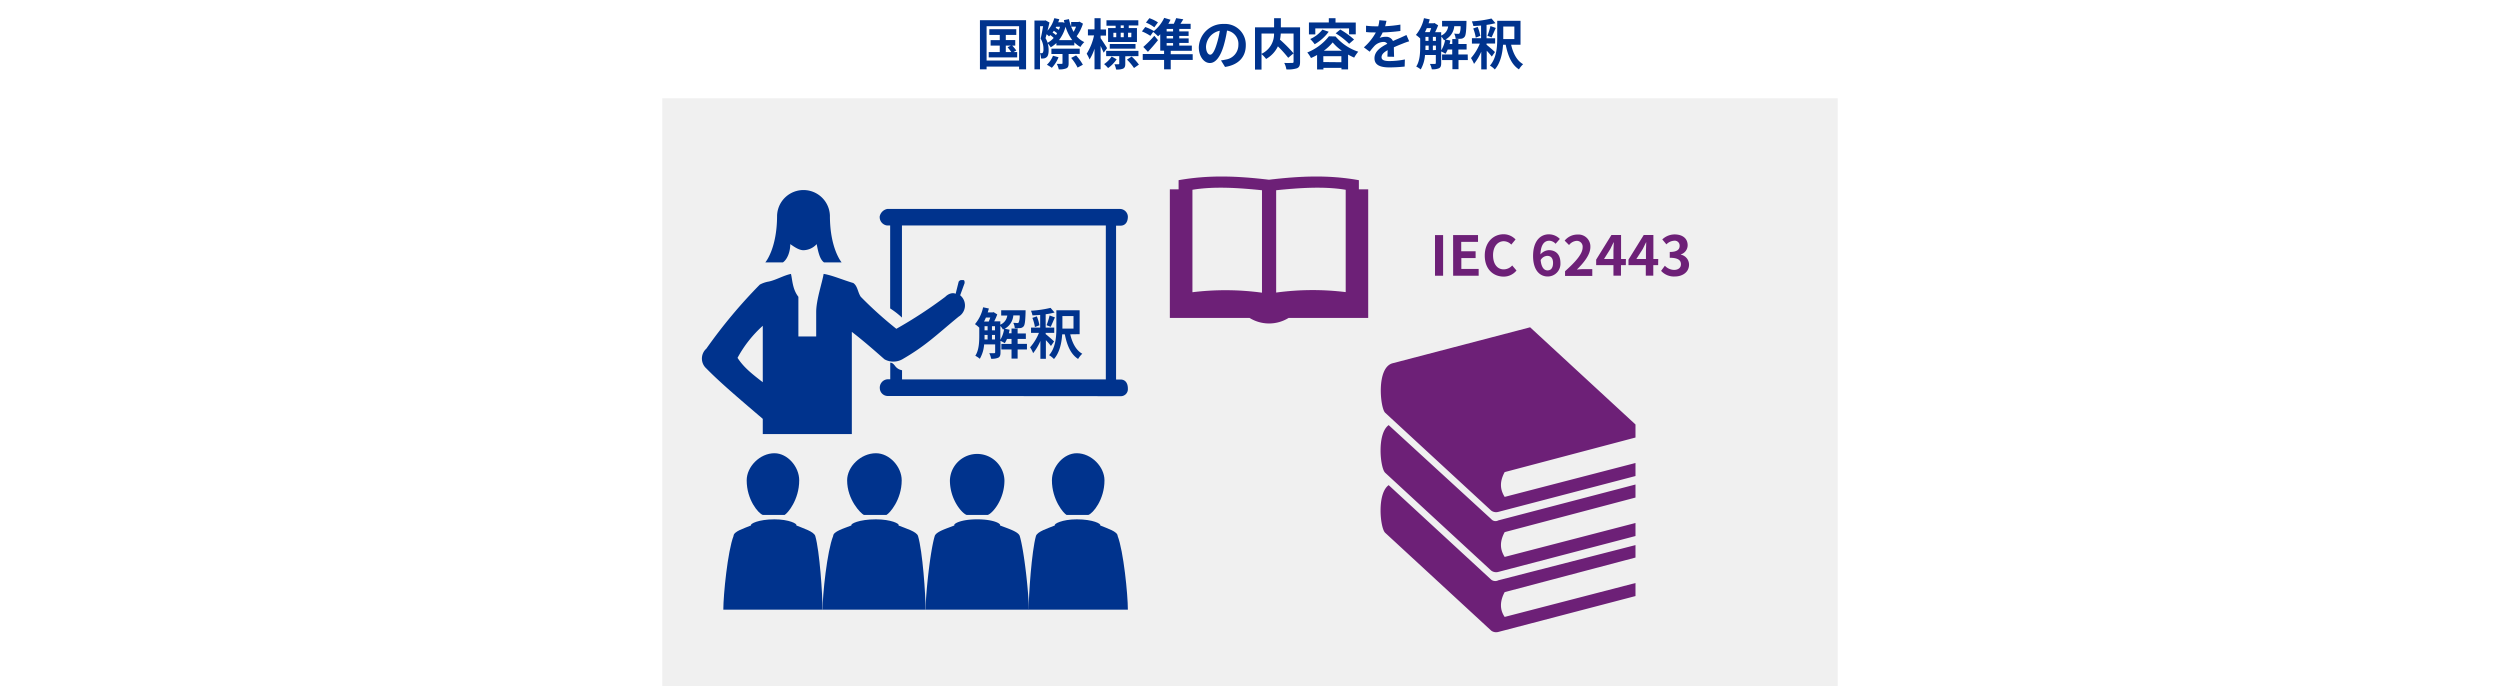 <svg xmlns="http://www.w3.org/2000/svg" viewBox="0 0 820 229.64"><defs><style>.cls-1{isolation:isolate;}.cls-2{fill:#fff;mix-blend-mode:multiply;}.cls-3{fill:#f0f0f0;}.cls-4,.cls-7{fill:#6d2077;}.cls-4,.cls-5{fill-rule:evenodd;}.cls-5,.cls-6{fill:#00338d;}</style></defs><g class="cls-1"><g id="レイヤー_1" data-name="レイヤー 1"><rect class="cls-2" width="820" height="229.64"/><rect class="cls-3" x="217.23" y="32.24" width="385.55" height="192.77"/><path class="cls-4" d="M456.88,124.16l45-11.77,34.56,31.88v4.28l-42.91,11.34c-1.62,3-1.62,5.56,0,8.13l42.91-11.12v4.28l-45,11.76a2.72,2.72,0,0,1-2.32-.42l-34.79-32.1c-1.62-1.5-3-15,2.56-16.26m79.55,44.08-42.91,11.34c-1.62,3-1.62,5.56,0,8.13l42.91-11.13v4.28l-45,11.77a2.72,2.72,0,0,1-2.32-.43l-34.79-32.1c-1.62-1.49-2.78-12.83,1.16-15.62l33.63,30.82a1.85,1.85,0,0,0,2.32.43l45-11.77Zm0,19.68-42.91,11.34c-1.62,3-1.62,5.78,0,8.13l42.91-11.12v4.28l-45,11.77a2.72,2.72,0,0,1-2.32-.43l-34.79-32.1c-1.62-1.5-2.78-12.84,1.16-15.62l33.63,31a2.16,2.16,0,0,0,2.32.21l45-11.55Z" transform="translate(0 -5.04)"/><path class="cls-4" d="M413.93,101V67.44c-7.41-.75-15.54-1.36-22.81-.15v33.6a88.9,88.9,0,0,1,22.81.15m4.65-33.6V101a88.86,88.86,0,0,1,22.81-.15V67.29c-7.26-1.21-15.4-.6-22.81.15m-32-.3v-3c10.17-1.8,19.47-1.35,29.64-.15,10.17-1.2,19.47-1.65,29.49.15v3h3.06v42.19H422.65a12.18,12.18,0,0,1-12.78,0H383.71V67.14Z" transform="translate(0 -5.04)"/><path class="cls-5" d="M360.85,177.38c2.39,1,5.74,2,5.74,3.46,1.92,4.93,3.35,19.24,3.35,24.18H337.4c0-4.94,1-19.25,2.39-24.18.48-1.48,3.83-2.47,6.22-3.46-.48-.49,2.39-2,7.18-2,5.27,0,8.14,1.48,7.66,2m-11-3.45H357c1.44-.49,5.27-4.94,5.27-11.35,0-4.44-4.31-8.88-9.1-8.88-4.31,0-8.14,4.44-8.14,8.88,0,6.41,3.83,10.86,4.79,11.35" transform="translate(0 -5.04)"/><path class="cls-5" d="M261.18,177.38c2.4,1,5.75,2,6.23,3.46,1.43,4.93,2.39,19.24,2.39,24.18H237.25c0-4.94,1.44-19.25,3.35-24.18,0-1.48,3.36-2.47,5.75-3.46-.48-.49,2.39-2,7.66-2,4.78,0,7.65,1.48,7.17,2m-11-3.45h7.18c.95-.49,4.78-4.94,4.78-11.35,0-4.44-3.83-8.88-8.13-8.88-4.79,0-9.1,4.44-9.1,8.88,0,6.41,3.83,10.86,5.27,11.35" transform="translate(0 -5.04)"/><path class="cls-5" d="M294.65,177.38c2.49,1,6,2,6.46,3.46,1.49,4.93,2.49,19.24,2.49,24.18H269.8c0-4.94,1.49-19.25,3.48-24.18,0-1.48,3.48-2.47,6-3.46-.49-.49,2.49-2,8-2,5,0,7.95,1.48,7.45,2m-11.43-3.45h7.46c1-.49,5-4.94,5-11.35,0-4.44-4-8.88-8.45-8.88-5,0-9.45,4.44-9.45,8.88,0,6.41,4.48,10.86,5.47,11.35" transform="translate(0 -5.04)"/><path class="cls-5" d="M328,177.38c2.49,1,6,2,6.47,3.46,1.49,4.93,3,19.24,3,24.18H303.6c0-4.94,1.49-19.25,3-24.18.5-1.48,4-2.47,6.46-3.46-.5-.49,2-2,7.46-2s7.95,1.48,7.45,2M317,173.93h7c1.49-.49,5.46-4.94,5.46-11.35a8.95,8.95,0,0,0-17.89,0c0,6.41,4,10.86,5.47,11.35" transform="translate(0 -5.04)"/><path class="cls-5" d="M291,134.92a2.62,2.62,0,0,1-2.42-2.47,2.76,2.76,0,0,1,2.42-3h1V124c1,0,1.45,1,1.93,1.48a3.65,3.65,0,0,0,1.94,1v3h66.84V79H295.84V109.2a27.11,27.11,0,0,0-3.87-3V79h-1a2.76,2.76,0,0,1-2.42-3A3.15,3.15,0,0,1,291,73.58h76.52a2.63,2.63,0,0,1,2.42,2.48c0,2-1,3-2.42,3h-1.45v50.46h1.45c1.45,0,2.42,1,2.42,3a2.31,2.31,0,0,1-2.42,2.47Z" transform="translate(0 -5.04)"/><path class="cls-5" d="M250.19,119.9v10.51c-3.9-3-6.33-5-8.28-8a39.07,39.07,0,0,1,8.28-10.51Zm64.74-18,1.46-4c0-.5,0-1-.48-1-1,0-1,0-1.46.5l-1,4c-1-.5-2.43,0-3.4,1A147.07,147.07,0,0,1,294,112.89a126.85,126.85,0,0,1-11.68-10.52c-1-1.5-1-3.5-2.44-4.5-3.4-1-6.81-2.51-9.73-3-.49,3-2.44,8.51-2.44,12.52v8h-5.84v-13c-1.95-2.5-1.95-5.5-2.43-7.51-2.44.5-4.87,2-7.3,2.51a9.56,9.56,0,0,0-2.92,1,166.89,166.89,0,0,0-17.53,21,4.35,4.35,0,0,0,0,6.51c4.87,5,12.66,11.51,18.5,16.52v5H279.4V113.89c3.89,3,7.3,6,10.71,9a6,6,0,0,0,5.84,0c7.79-4.5,11.19-8,18.5-14a4.3,4.3,0,0,0,.48-7" transform="translate(0 -5.04)"/><path class="cls-5" d="M276.06,91.11s-3.85-4.46-3.85-15.36a8.67,8.67,0,0,0-17.33,0c0,10.9-3.86,15.36-3.86,15.36h5.78c1.44-1,2.41-3.47,2.41-6,1.44,1,2.89,2,4.33,2a6,6,0,0,0,4.33-2c.49,2.48,1,5,2.41,6Z" transform="translate(0 -5.04)"/><path class="cls-6" d="M336.55,11.67V27.79h-2.29v-.91H323.6v.91h-2.18V11.67ZM334.26,24.9V13.63H323.6V24.9Zm-.63-2.79v1.75H324.3V22.11h3.62V20h-3v-1.8h3V16.5H324.5V14.62h8.84V16.5H329.9v1.69H333V20h-1a14.56,14.56,0,0,1,1.35,1.6l-.94.52Zm-3.73,0h1.8a14.1,14.1,0,0,0-1.22-1.56l1.1-.56H329.9Z" transform="translate(0 -5.04)"/><path class="cls-6" d="M355.21,12.8a14.28,14.28,0,0,1-2.07,4.13,7.38,7.38,0,0,0,2.51,1.92,7.34,7.34,0,0,0-1.27,1.59,8.71,8.71,0,0,1-2-1.51v1H346.5v-.78a10,10,0,0,1-1.86,1.41,6.55,6.55,0,0,0-1-1.28,7.51,7.51,0,0,1,.31,2.22c0,1.17-.22,2-.71,2.32a1.65,1.65,0,0,1-.88.39,4.38,4.38,0,0,1-.92,0,4.4,4.4,0,0,0-.32-1.66v5.23H339.3v-16h3.36l.27-.07,1.3.72c-.2.83-.41,1.77-.65,2.68A10.27,10.27,0,0,0,345.81,11l1.64.34a8,8,0,0,1-.36,1h1.19l.32,0,.56.2c-.09-.29-.14-.6-.21-.9l1.67-.33a15.22,15.22,0,0,0,1.51,4.18,9.94,9.94,0,0,0,.81-1.71h-1.6V12.25h2.38l.34-.11Zm-14.06,9.69a4.27,4.27,0,0,0,.49,0,.54.54,0,0,0,.39-.16,2,2,0,0,0,.22-1.15,6.44,6.44,0,0,0-.92-3.48c.29-1.15.59-2.81.81-4.07h-1Zm4.47-5a9.48,9.48,0,0,0-1.1-.94l-.45.42a6.49,6.49,0,0,0-.78-.71c-.12.47-.25.9-.36,1.3a7.68,7.68,0,0,1,.69,1.51A7.41,7.41,0,0,0,345.62,17.47Zm1.58,6.32a11,11,0,0,1-2.2,3.47,16.26,16.26,0,0,0-1.62-1,8.17,8.17,0,0,0,2-2.95Zm3.31-1.06V25.8c0,.91-.16,1.37-.77,1.66a5.84,5.84,0,0,1-2.47.33,6.75,6.75,0,0,0-.65-1.81c.67,0,1.39,0,1.59,0s.29-.05.29-.23v-3h-3.64V21h9.29v1.73Zm-3.78-6.81a9.18,9.18,0,0,0-1.08-.79,5.75,5.75,0,0,1-.41.56,7.8,7.8,0,0,1,1.11.82A3.7,3.7,0,0,0,346.73,15.92Zm-.27-2.14-.21.38a11.9,11.9,0,0,1,1.06.64c.14-.34.27-.68.38-1Zm5.26,4.41a13.84,13.84,0,0,1-2.22-4.41,12.37,12.37,0,0,1-2.16,4.41Zm1.24,5a16.32,16.32,0,0,1,2.22,3.06l-1.73.94a15.14,15.14,0,0,0-2.11-3.17Z" transform="translate(0 -5.04)"/><path class="cls-6" d="M362,22.31c-.24-.56-.63-1.4-1-2.21v7.67h-2V21a14.91,14.91,0,0,1-1.63,3.55,10.41,10.41,0,0,0-.94-1.89,18,18,0,0,0,2.41-6h-2v-2H359V11h2v3.71h1.78v2H361v.84c.5.71,1.84,2.78,2.12,3.28Zm4.26,2.18a11.51,11.51,0,0,1-2.81,2.88,9.48,9.48,0,0,0-1.31-1.3,8.94,8.94,0,0,0,2.48-2.5Zm2.83-1v2.44c0,.85-.14,1.32-.72,1.63a5.46,5.46,0,0,1-2.29.28,6.48,6.48,0,0,0-.56-1.73,10.22,10.22,0,0,0,1.32,0c.21,0,.27-.05.27-.21V23.45h-4.29V21.72h10.59v1.73Zm-3.17-10h-3V11.69h10.45V13.4h-3.14v.85h2.69v4.57h-9.47V14.25h2.48ZM364,21V19.47h8.45V21Zm1.19-3.75h.94V15.79h-.94Zm2.4-1.48v1.48h1V15.79Zm1-2.39h-1v.85h1Zm2.59,10.21a16.58,16.58,0,0,1,2.38,2.64l-1.61,1.12a16.74,16.74,0,0,0-2.3-2.75Zm-.09-7.82H370v1.48h1.06Z" transform="translate(0 -5.04)"/><path class="cls-6" d="M391.21,24.69H384v3.1h-2.18v-3.1h-7V22.76h7V21.65h-1.26V16.28c-.23.23-.48.47-.72.67a16.24,16.24,0,0,0-1.6-1.44l-.92,1.29a14.8,14.8,0,0,0-2.77-1.46l1.1-1.44a15.54,15.54,0,0,1,2.8,1.3l-.07.11a12.35,12.35,0,0,0,3.48-4.41l2.07.61a14.26,14.26,0,0,1-.72,1.33H385a15.13,15.13,0,0,0,.78-1.85l2.34.37c-.31.53-.61,1-.92,1.48h3.33v1.68H386.8v.82h3.06v1.48H386.8v.81h3.08v1.49H386.8V20h4.12v1.7H384v1.11h7.2Zm-11.39-6.48c-1,1.27-2.17,2.61-3.3,3.83L375,20.44a38.13,38.13,0,0,0,3.63-3.66ZM378.61,14a11.44,11.44,0,0,0-2.74-1.55L377,11a12.91,12.91,0,0,1,2.81,1.38Zm6.16.54h-2.11v.82h2.11Zm0,2.3h-2.11v.81h2.11ZM382.66,20h2.11v-.83h-2.11Z" transform="translate(0 -5.04)"/><path class="cls-6" d="M400.48,24.85a16.82,16.82,0,0,0,1.66-.29,4.83,4.83,0,0,0,4.05-4.77,4.42,4.42,0,0,0-3.73-4.72,39.11,39.11,0,0,1-1.06,4.85c-1.06,3.6-2.61,5.79-4.56,5.79s-3.63-2.17-3.63-5.18a7.94,7.94,0,0,1,8.21-7.63,6.8,6.8,0,0,1,7.2,7c0,3.75-2.31,6.41-6.81,7.1Zm-1.39-5.4a28.69,28.69,0,0,0,1-4.32,5.59,5.59,0,0,0-4.52,5.17c0,1.8.72,2.68,1.39,2.68S398.37,21.86,399.09,19.45Z" transform="translate(0 -5.04)"/><path class="cls-6" d="M426.42,25.34c0,1.15-.23,1.74-1,2.09a9.37,9.37,0,0,1-3.49.37,7.14,7.14,0,0,0-.7-2.12c1.06.05,2.26,0,2.61,0s.45-.1.45-.43V16.05h-4.2a14.79,14.79,0,0,1-.25,2,46.61,46.61,0,0,1,4.45,4.48L422.53,24a37.6,37.6,0,0,0-3.38-3.76,9.4,9.4,0,0,1-3.87,4.14,9.2,9.2,0,0,0-1.5-1.59v5.08h-2.14V14h6.26V11h2.22v3h6.3Zm-12.64-2.65a7.14,7.14,0,0,0,4.11-6.64h-4.11Z" transform="translate(0 -5.04)"/><path class="cls-6" d="M438.07,17a16.53,16.53,0,0,0,7.43,5,12.59,12.59,0,0,0-1.33,1.94c-.65-.28-1.33-.63-2-1v4.86H440v-.49h-5.92v.51H432V23.07a18.47,18.47,0,0,1-2,1,10.1,10.1,0,0,0-1.21-1.82,17.09,17.09,0,0,0,7.1-5.31Zm-6.65-.67h-2.09V12.41h6.52V11h2.2v1.44h6.64v3.87h-2.2V14.35H431.42Zm4.39-.88a15,15,0,0,1-4.59,4.1,12.94,12.94,0,0,0-1.47-1.71,10.51,10.51,0,0,0,4-3.09Zm4.16,10V23.48h-5.92v1.91Zm.15-3.78a14.69,14.69,0,0,1-3-2.72,15.31,15.31,0,0,1-2.89,2.72Zm-.51-6.95A26.53,26.53,0,0,1,444.13,18l-1.62,1.41a24.15,24.15,0,0,0-4.41-3.44Z" transform="translate(0 -5.04)"/><path class="cls-6" d="M455.08,23.63c0-.53.05-1.35.07-2.13-1.32.72-2,1.42-2,2.31s.85,1.26,2.6,1.26a26.67,26.67,0,0,0,5.05-.53l-.07,2.33c-1.19.14-3.36.28-5,.28-2.79,0-4.9-.66-4.9-3s2.16-3.7,4.2-4.75a1.4,1.4,0,0,0-1.24-.61A4.38,4.38,0,0,0,450.92,20a21.8,21.8,0,0,0-1.66,2l-1.91-1.43a17.71,17.71,0,0,0,3.93-4.89h-.22c-.72,0-2,0-3-.13V13.47a23.64,23.64,0,0,0,3.14.2h.86a9.76,9.76,0,0,0,.36-2l2.34.2c-.09.43-.22,1.05-.43,1.77a40.92,40.92,0,0,0,5-.53l0,2.09a55.34,55.34,0,0,1-5.81.47,10.82,10.82,0,0,1-1,1.8,5.67,5.67,0,0,1,2-.36,2.41,2.41,0,0,1,2.37,1.39c.92-.43,1.68-.74,2.42-1.06l2-.92.9,2.07a18.79,18.79,0,0,0-2.13.75c-.79.31-1.8.71-2.89,1.21,0,1,.05,2.31.07,3.12Z" transform="translate(0 -5.04)"/><path class="cls-6" d="M481.45,24.74h-3.06v3h-2v-3H473V22.91h3.33V21.29h-1.49a7.74,7.74,0,0,1-.72,1.38,10.18,10.18,0,0,0-1.41-.75v3.79c0,.85-.14,1.39-.68,1.7a5.17,5.17,0,0,1-2.4.36A5.67,5.67,0,0,0,469,26c.72,0,1.42,0,1.64,0s.31-.07.31-.3V23.09H467.4A11.15,11.15,0,0,1,466,27.82a7.33,7.33,0,0,0-1.48-.95c1.21-1.86,1.3-4.54,1.3-6.56V17.65a12,12,0,0,0-1.4-1.15A12.65,12.65,0,0,0,467.06,11l1.89.39a12.68,12.68,0,0,1-.38,1.28h1.64l.27-.09,1.23.76a24.1,24.1,0,0,1-1,2.27h2v1.1a3.77,3.77,0,0,0,2.29-3h-2V11.89h8s0,.45,0,.68c-.09,2.86-.23,4.11-.63,4.57a1.61,1.61,0,0,1-1.1.6,13.74,13.74,0,0,1-1.82.05,4.17,4.17,0,0,0-.48-1.73c.56.06,1,.08,1.29.08a.55.55,0,0,0,.49-.2,5.71,5.71,0,0,0,.32-2.31H477A5.49,5.49,0,0,1,474.12,18l1.6.32a11.21,11.21,0,0,1-.25,1.15h.88V17.86h2v1.62h2.7v1.81h-2.7v1.62h3.06ZM468,14.26c-.2.45-.4.9-.61,1.32h1.55c.18-.4.34-.87.5-1.32Zm-.45,6c0,.38,0,.78,0,1.19h1.05V20h-1Zm0-1.82h1V17.14h-1Zm2.43,0h1V17.14h-1Zm1,3V20h-1V21.5Zm1.74.11A9.55,9.55,0,0,0,474,18.1l-.37.18a5.16,5.16,0,0,0-.87-1.23Z" transform="translate(0 -5.04)"/><path class="cls-6" d="M489.31,23.59a24.71,24.71,0,0,0-1.66-1.91V27.8h-1.8V22a17.92,17.92,0,0,1-2.37,4,10.12,10.12,0,0,0-1-1.91,16.38,16.38,0,0,0,2.9-4.74h-2.59V17.58h3V13.42c-.86.07-1.71.12-2.52.16a8.28,8.28,0,0,0-.5-1.53,36.41,36.41,0,0,0,6.43-.94l1.31,1.53a22,22,0,0,1-2.92.56v4.38h2.81v1.74h-2.81v.4c.63.47,2.36,2,2.76,2.39Zm-4.63-9.72a15.37,15.37,0,0,1,.87,2.93l-1.5.58a13.77,13.77,0,0,0-.83-3Zm3.19,2.9a22,22,0,0,0,1-3.19l1.75.63c-.49,1.08-1,2.3-1.39,3.1Zm7.78,2.95c.66,2.83,1.87,5.22,3.94,6.37a7.68,7.68,0,0,0-1.37,1.71c-2.43-1.56-3.63-4.46-4.35-8.08H493c-.18,2.75-.83,6-2.7,8.1a7.07,7.07,0,0,0-1.6-1.26c2.21-2.52,2.39-6.23,2.39-9V11.87h7.64v7.85Zm-2.58-1.87h3.64V13.74h-3.64v4.11Z" transform="translate(0 -5.04)"/><path class="cls-6" d="M336.84,119.67h-3.06v3h-2v-3h-3.33v-1.83h3.33v-1.62h-1.5a7.13,7.13,0,0,1-.72,1.38,10.53,10.53,0,0,0-1.4-.75v3.8c0,.84-.14,1.38-.68,1.69a5,5,0,0,1-2.4.36,5.67,5.67,0,0,0-.61-1.82c.72,0,1.42,0,1.64,0s.3-.08.3-.31V118H322.8a11.15,11.15,0,0,1-1.42,4.73,7.33,7.33,0,0,0-1.48-1c1.21-1.86,1.3-4.54,1.3-6.56v-2.66a11.29,11.29,0,0,0-1.41-1.15,12.61,12.61,0,0,0,2.67-5.53l1.89.4c-.11.43-.24.86-.38,1.27h1.64l.27-.09,1.22.76a19.82,19.82,0,0,1-1,2.27h2v1.1a3.81,3.81,0,0,0,2.29-3h-2v-1.74h8s0,.45,0,.68c-.09,2.87-.24,4.11-.63,4.58a1.63,1.63,0,0,1-1.1.59,13.8,13.8,0,0,1-1.82,0,4.33,4.33,0,0,0-.49-1.72c.56,0,1.05.07,1.3.07a.55.55,0,0,0,.49-.2,5.71,5.71,0,0,0,.32-2.31h-2.09a5.48,5.48,0,0,1-2.82,4.38l1.6.32c-.07.38-.15.78-.25,1.16h.88V112.8h2v1.62h2.7v1.8h-2.7v1.62h3.06Zm-13.46-10.48c-.2.46-.4.91-.62,1.32h1.55c.18-.4.34-.86.51-1.32Zm-.45,6c0,.38,0,.78,0,1.19h1v-1.49h-1Zm0-1.81h1v-1.35h-1Zm2.43,0h1v-1.35h-1Zm1,3v-1.49h-1v1.49Zm1.75.11a9.73,9.73,0,0,0,1.24-3.51c-.12,0-.25.13-.38.18a5.06,5.06,0,0,0-.86-1.22Z" transform="translate(0 -5.04)"/><path class="cls-6" d="M344.71,118.52c-.36-.48-1-1.24-1.66-1.91v6.12h-1.8v-5.85a17.56,17.56,0,0,1-2.38,4,9.53,9.53,0,0,0-1-1.91,16.38,16.38,0,0,0,2.9-4.74h-2.59v-1.74h3v-4.16c-.86.07-1.71.12-2.52.16a9.1,9.1,0,0,0-.5-1.53,36.15,36.15,0,0,0,6.42-.94l1.32,1.53a22.29,22.29,0,0,1-2.92.56v4.38h2.81v1.74h-2.81v.4c.63.47,2.36,2,2.76,2.4Zm-4.63-9.72a14.61,14.61,0,0,1,.86,2.93l-1.49.58a13.77,13.77,0,0,0-.83-3Zm3.19,2.9a22,22,0,0,0,1-3.19l1.74.63c-.48,1.08-1,2.31-1.38,3.1Zm7.77,3c.67,2.83,1.88,5.22,3.95,6.37a7.68,7.68,0,0,0-1.37,1.71c-2.43-1.56-3.64-4.46-4.36-8.08h-.86c-.18,2.76-.83,6-2.7,8.1a7.3,7.3,0,0,0-1.6-1.26c2.21-2.52,2.39-6.23,2.39-9V106.8h7.63v7.85Zm-2.57-1.87h3.64v-4.11h-3.64v4.11Z" transform="translate(0 -5.04)"/><path class="cls-7" d="M470.68,82.15h2.66V95.48h-2.66Z" transform="translate(0 -5.04)"/><path class="cls-7" d="M476.62,82.15h8.17v2.22h-5.51v3.08H484v2.23h-4.68v3.56H485v2.24h-8.37Z" transform="translate(0 -5.04)"/><path class="cls-7" d="M487,88.87c0-4.39,2.83-7,6.2-7a5.42,5.42,0,0,1,3.9,1.71l-1.4,1.69a3.47,3.47,0,0,0-2.45-1.11c-2,0-3.53,1.73-3.53,4.59s1.37,4.64,3.48,4.64A3.71,3.71,0,0,0,496,92.11l1.41,1.66a5.4,5.4,0,0,1-4.25,2C489.76,95.73,487,93.32,487,88.87Z" transform="translate(0 -5.04)"/><path class="cls-7" d="M510.23,85a2.9,2.9,0,0,0-2.06-1c-1.53,0-2.79,1.15-2.9,4.48A3.91,3.91,0,0,1,508,87.09c2.23,0,3.82,1.33,3.82,4.19a4.17,4.17,0,0,1-4.18,4.45c-2.54,0-4.79-2-4.79-6.73,0-5,2.47-7.1,5.15-7.1a5,5,0,0,1,3.62,1.51Zm-.83,6.28c0-1.58-.74-2.32-1.89-2.32a2.65,2.65,0,0,0-2.18,1.4c.25,2.44,1.15,3.37,2.27,3.37S509.4,92.9,509.4,91.28Z" transform="translate(0 -5.04)"/><path class="cls-7" d="M513.34,94c3.62-3.24,5.76-5.75,5.76-7.8a1.91,1.91,0,0,0-2-2.16,3.46,3.46,0,0,0-2.45,1.37l-1.44-1.44a5.4,5.4,0,0,1,4.23-2,3.91,3.91,0,0,1,4.2,4.11c0,2.41-2,5-4.43,7.38.67-.07,1.55-.15,2.16-.15h2.9v2.24h-8.93Z" transform="translate(0 -5.04)"/><path class="cls-7" d="M533.27,92h-1.59v3.46h-2.47V92h-5.67v-1.8l5-8.07h3.17V90h1.59Zm-4.06-2V87.29c0-.78.08-2,.11-2.76h-.07c-.32.7-.68,1.44-1.06,2.16L526.12,90Z" transform="translate(0 -5.04)"/><path class="cls-7" d="M543.87,92h-1.59v3.46h-2.46V92h-5.68v-1.8l5-8.07h3.17V90h1.59Zm-4-2V87.29c0-.78.07-2,.1-2.76h-.07c-.32.7-.68,1.44-1.06,2.16L536.72,90Z" transform="translate(0 -5.04)"/><path class="cls-7" d="M544.84,93.88l1.24-1.68a4.24,4.24,0,0,0,3,1.37c1.35,0,2.27-.67,2.27-1.86s-.78-2.12-3.67-2.12V87.68c2.44,0,3.24-.84,3.24-2A1.6,1.6,0,0,0,549.1,84a3.84,3.84,0,0,0-2.52,1.19l-1.35-1.62a5.9,5.9,0,0,1,4-1.64c2.57,0,4.32,1.26,4.32,3.55a3.16,3.16,0,0,1-2.23,3v.09A3.33,3.33,0,0,1,554,91.86c0,2.45-2.14,3.87-4.68,3.87A5.66,5.66,0,0,1,544.84,93.88Z" transform="translate(0 -5.04)"/></g></g></svg>